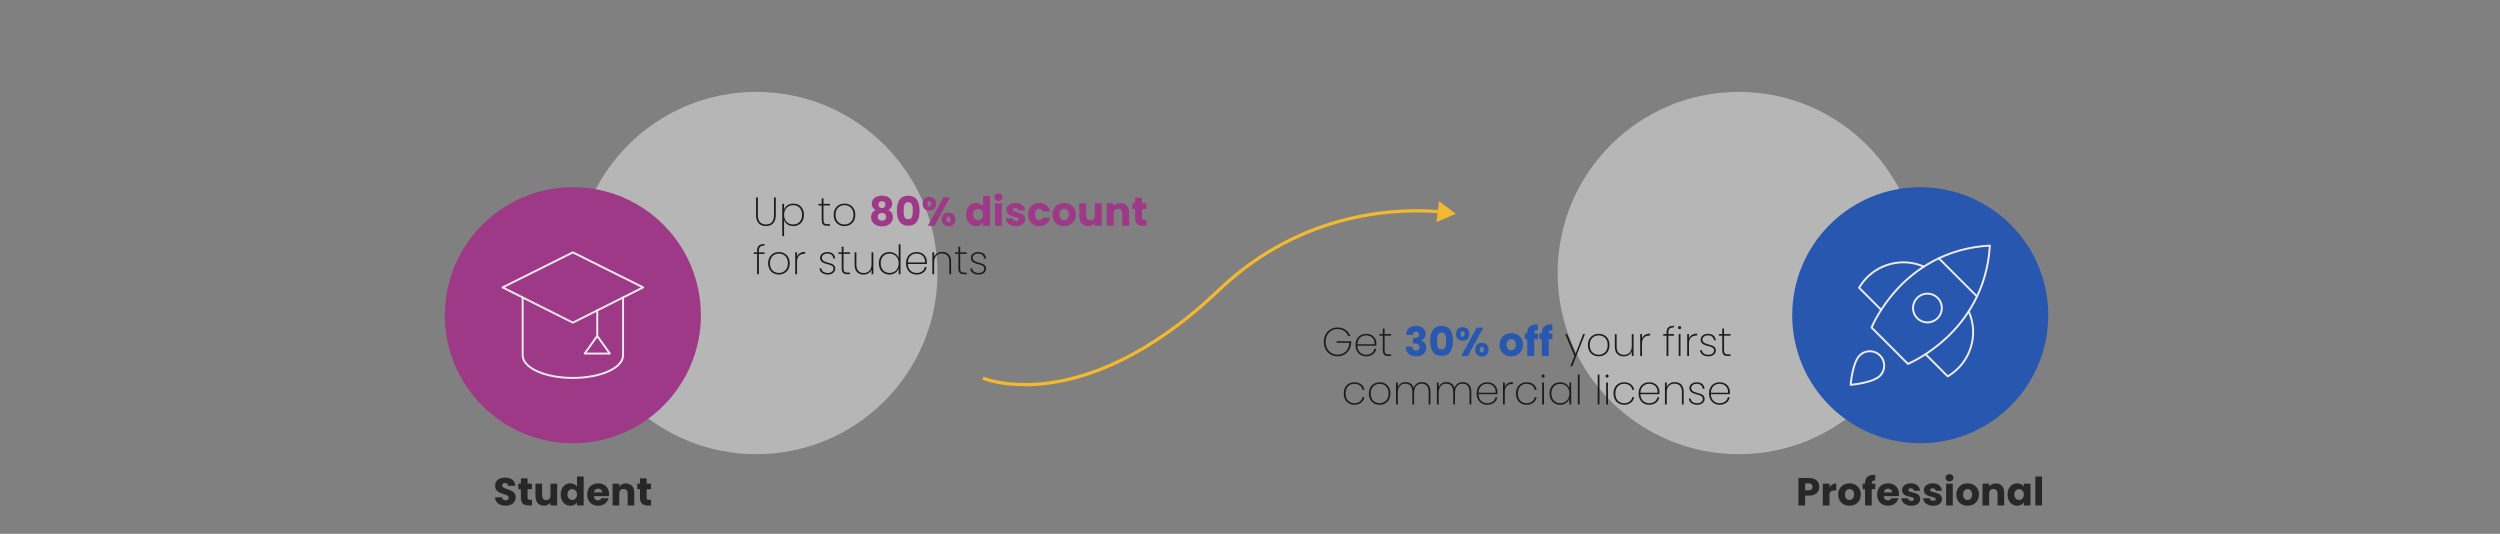 <?xml version="1.0" encoding="UTF-8"?>
<svg id="Layer_1" xmlns="http://www.w3.org/2000/svg" width="677.333mm" height="144.639mm" version="1.1" viewBox="0 0 1920 410">
  <rect x="0" y="0" width="1920" height="410" fill="#808080" stroke="none"/>
  <!-- Generator: Adobe Illustrator 29.7.1, SVG Export Plug-In . SVG Version: 2.1.1 Build 8)  -->
  <rect x="-1.021" y="-0" width="1920" height="410" style="fill: none;"/>
  <circle cx="580.853" cy="209.695" r="139.13" style="fill: #ededed; opacity: .5;"/>
  <circle cx="1335.392" cy="209.695" r="139.13" style="fill: #ededed; opacity: .5;"/>
  <path d="M1474.736,143.773h0c54.299,0,98.316,44.018,98.316,98.316h0c0,54.299-44.018,98.316-98.316,98.316h0c-54.299,0-98.316-44.018-98.316-98.316h0c0-54.299,44.018-98.316,98.316-98.316Z" style="fill: #2857af;"/>
  <g>
    <path d="M1518.37,228.468c-.192,0-.384-.073-.53-.22l-29.385-29.382c-.293-.293-.293-.768,0-1.061s.768-.293,1.061,0l29.385,29.382c.293.293.293.768,0,1.061-.146.146-.338.22-.53.22Z" style="fill: #ededed;"/>
    <path d="M1444.725,238.679c-.192,0-.384-.073-.53-.22l-16.938-16.937c-.241-.241-.289-.614-.117-.908,10.233-17.543,31.998-24.667,50.624-16.573.38.165.554.607.389.987-.164.382-.606.554-.986.389-17.754-7.715-38.467-1.069-48.437,15.457l16.525,16.525c.293.293.293.768,0,1.061-.146.146-.338.22-.53.22Z" style="fill: #ededed;"/>
    <path d="M1495.832,289.788c-.193,0-.386-.075-.53-.22l-17.007-17.007c-.293-.293-.293-.768,0-1.061s.768-.293,1.061,0l16.595,16.595c16.63-10.028,23.237-30.835,15.363-48.652-.168-.379.004-.822.383-.989.377-.166.822.003.988.383,8.262,18.693,1.179,40.553-16.475,50.849-.118.068-.248.102-.378.102Z" style="fill: #ededed;"/>
    <path d="M1465.305,280.221c-.195,0-.387-.076-.53-.22l-27.949-27.95c-.213-.212-.277-.531-.166-.81.06-.15,6.186-15.153,20.457-30.365,13.177-14.046,36.198-31.172,71.04-32.994.214-.006.421.069.57.22.15.151.23.359.218.572-1.969,34.688-19.086,57.717-33.099,70.926-15.176,14.306-30.108,20.505-30.257,20.566-.092.038-.188.056-.284.056ZM1438.243,251.348l27.231,27.232c2.597-1.148,15.885-7.374,29.384-20.112,13.684-12.912,30.373-35.337,32.537-69.042-33.849,2.023-56.267,18.72-69.146,32.434-12.713,13.537-18.876,26.891-20.007,29.488Z" style="fill: #ededed;"/>
    <path d="M1480.267,248.37c-6.513,0-11.81-5.298-11.81-11.811s5.298-11.811,11.81-11.811,11.811,5.298,11.811,11.811-5.298,11.811-11.811,11.811ZM1480.267,226.249c-5.685,0-10.31,4.625-10.31,10.311s4.625,10.311,10.31,10.311c5.686,0,10.311-4.625,10.311-10.311s-4.625-10.311-10.311-10.311Z" style="fill: #ededed;"/>
    <path d="M1421.276,296.299c-.198,0-.389-.079-.53-.22-.156-.156-.235-.372-.217-.591.058-.707,1.482-17.379,7.143-23.039h0c2.231-2.231,5.197-3.459,8.353-3.459s6.121,1.229,8.352,3.459c4.604,4.605,4.604,12.099,0,16.704-5.66,5.66-22.331,7.085-23.038,7.143-.021.001-.041.002-.062.002ZM1428.733,273.51c-4.562,4.562-6.242,17.652-6.62,21.204,3.551-.379,16.642-2.059,21.203-6.621,4.02-4.021,4.02-10.563,0-14.583-1.947-1.948-4.537-3.02-7.291-3.02s-5.344,1.073-7.292,3.02h0Z" style="fill: #ededed;"/>
  </g>
  <path d="M439.957,143.773h0c54.299,0,98.316,44.018,98.316,98.316h0c0,54.299-44.018,98.316-98.316,98.316h0c-54.299,0-98.316-44.018-98.316-98.316h0c0-54.299,44.018-98.316,98.316-98.316Z" style="fill: #9e3988;"/>
  <g>
    <path d="M439.958,290.999c-22.045,0-39.313-7.984-39.313-18.178v-44.311c0-.414.336-.75.75-.75s.75.336.75.75v44.311c0,9.196,16.963,16.678,37.813,16.678s37.813-7.481,37.813-16.678v-44.311c0-.414.336-.75.75-.75s.75.336.75.75v44.311c0,10.193-17.269,18.178-39.313,18.178Z" style="fill: #ededed;"/>
    <path d="M468.324,272.273h-19.282c-.281,0-.538-.157-.667-.406-.129-.25-.107-.55.056-.779l9.502-13.339v-19.413c0-.414.336-.75.75-.75.414,0,.75.336.75.75v19.413l9.501,13.339c.163.229.185.529.056.779-.128.249-.386.406-.667.406ZM450.497,270.773h16.372l-8.186-11.492-8.186,11.492Z" style="fill: #ededed;"/>
    <path d="M439.958,248.542c-.115,0-.23-.026-.336-.08l-53.952-27.068c-.254-.127-.414-.387-.414-.671s.161-.543.416-.67l53.952-26.883c.211-.104.458-.104.669,0l53.952,26.883c.254.127.415.386.416.67s-.16.544-.414.671l-53.952,27.068c-.106.053-.221.08-.336.08ZM387.683,220.727l52.274,26.227,52.274-26.227-52.274-26.048-52.274,26.048Z" style="fill: #ededed;"/>
  </g>
  <path d="M787.162,296.66c-20.482 0-32.219-4.861-32.838-5.125l.977-2.301c.189.08,19.282,7.951,50.853,3.581,29.182-4.039,75.296-19.655,129.268-71.117,65.539-62.491,141.573-62.956,171.218-60.25l-.227,2.489c-29.305-2.67-104.468-2.214-169.266,59.571-54.542,52.006-101.261,67.756-130.848,71.811-7.024.963-13.422,1.341-19.137,1.341Z" style="fill: #f3b830;"/>
  <polygon points="1105.147 154.459 1118.084 164.214 1103.168 170.543 1105.147 154.459" style="fill: #f3b830;"/>
  <g style="isolation: isolate;">
    <path d="M388.388,388.385c-4.53,0-8.069-2.25-8.22-6.51h5.46c.15,1.62,1.17,2.4,2.61,2.4,1.5,0,2.46-.75,2.46-1.98,0-3.899-10.53-1.8-10.47-9.27,0-3.99,3.27-6.21,7.68-6.21,4.59,0,7.68,2.28,7.89,6.3h-5.55c-.09-1.35-1.05-2.16-2.43-2.189-1.23-.03-2.16.6-2.16,1.92,0,3.659,10.41,2.01,10.41,9.06,0,3.54-2.76,6.479-7.68,6.479Z" style="fill: #272727;"/>
    <path d="M400.028,375.696h-2.04v-4.26h2.04v-4.08h5.13v4.08h3.36v4.26h-3.36v6.72c0,.99.42,1.41,1.56,1.41h1.83v4.35h-2.61c-3.48,0-5.91-1.47-5.91-5.819v-6.66Z" style="fill: #272727;"/>
    <path d="M427.927,388.175h-5.13v-2.28c-1.02,1.44-2.82,2.46-5.07,2.46-3.87,0-6.479-2.67-6.479-7.14v-9.779h5.1v9.09c0,2.279,1.29,3.54,3.21,3.54,1.98,0,3.24-1.261,3.24-3.54v-9.09h5.13v16.739Z" style="fill: #272727;"/>
    <path d="M437.977,371.196c2.22,0,4.14,1.021,5.16,2.55v-7.77h5.13v22.199h-5.13v-2.4c-.93,1.53-2.7,2.641-5.16,2.641-4.11,0-7.38-3.36-7.38-8.64,0-5.28,3.27-8.58,7.38-8.58ZM439.477,375.665c-1.92,0-3.66,1.44-3.66,4.11s1.74,4.17,3.66,4.17c1.95,0,3.66-1.471,3.66-4.141,0-2.669-1.71-4.14-3.66-4.14Z" style="fill: #272727;"/>
    <path d="M459.427,388.415c-4.92,0-8.46-3.3-8.46-8.61,0-5.31,3.48-8.609,8.46-8.609,4.89,0,8.339,3.24,8.339,8.34,0,.479-.03.99-.09,1.5h-11.609c.18,2.189,1.53,3.21,3.18,3.21,1.44,0,2.25-.72,2.67-1.62h5.46c-.81,3.27-3.78,5.79-7.95,5.79ZM456.097,378.186h6.42c0-1.83-1.44-2.88-3.15-2.88-1.68,0-2.97,1.02-3.27,2.88Z" style="fill: #272727;"/>
    <path d="M482.017,379.085c0-2.279-1.26-3.54-3.21-3.54-1.95,0-3.21,1.261-3.21,3.54v9.09h-5.13v-16.739h5.13v2.22c1.02-1.41,2.82-2.399,5.07-2.399,3.87,0,6.45,2.64,6.45,7.14v9.779h-5.1v-9.09Z" style="fill: #272727;"/>
    <path d="M491.497,375.696h-2.04v-4.26h2.04v-4.08h5.13v4.08h3.36v4.26h-3.36v6.72c0,.99.42,1.41,1.56,1.41h1.83v4.35h-2.61c-3.48,0-5.91-1.47-5.91-5.819v-6.66Z" style="fill: #272727;"/>
  </g>
  <g style="isolation: isolate;">
    <path d="M1389.492,380.616h-3.18v7.56h-5.131v-21.06h8.311c5.16,0,7.739,2.91,7.739,6.78,0,3.479-2.37,6.72-7.739,6.72ZM1389.102,376.536c2.04,0,2.91-1.02,2.91-2.64s-.87-2.64-2.91-2.64h-2.789v5.279h2.789Z" style="fill: #272727;"/>
    <path d="M1405.031,388.175h-5.129v-16.739h5.129v2.79c1.17-1.771,3-2.97,5.25-2.97v5.43h-1.41c-2.43,0-3.84.84-3.84,3.72v7.77Z" style="fill: #272727;"/>
    <path d="M1420.361,388.415c-4.92,0-8.64-3.3-8.64-8.61,0-5.31,3.81-8.609,8.7-8.609,4.92,0,8.699,3.3,8.699,8.609,0,5.311-3.84,8.61-8.76,8.61ZM1420.361,383.975c1.83,0,3.54-1.35,3.54-4.17,0-2.85-1.681-4.169-3.479-4.169-1.86,0-3.48,1.319-3.48,4.169,0,2.82,1.561,4.17,3.42,4.17Z" style="fill: #272727;"/>
    <path d="M1432.361,375.696h-1.859v-4.26h1.859v-.48c0-4.38,2.7-6.539,7.8-6.27v4.35c-1.979-.119-2.67.48-2.67,2.25v.15h2.761v4.26h-2.761v12.479h-5.13v-12.479Z" style="fill: #272727;"/>
    <path d="M1450.091,388.415c-4.92,0-8.46-3.3-8.46-8.61,0-5.31,3.48-8.609,8.46-8.609,4.89,0,8.339,3.24,8.339,8.34,0,.479-.029.99-.09,1.5h-11.609c.18,2.189,1.53,3.21,3.18,3.21,1.44,0,2.25-.72,2.67-1.62h5.461c-.811,3.27-3.781,5.79-7.95,5.79ZM1446.761,378.186h6.42c0-1.83-1.44-2.88-3.149-2.88-1.681,0-2.971,1.02-3.271,2.88Z" style="fill: #272727;"/>
    <path d="M1467.94,388.415c-4.47,0-7.47-2.49-7.71-5.73h5.07c.12,1.17,1.17,1.95,2.58,1.95,1.32,0,2.01-.6,2.01-1.35,0-2.7-9.119-.75-9.119-6.899,0-2.851,2.43-5.19,6.809-5.19,4.32,0,6.721,2.4,7.051,5.7h-4.74c-.15-1.141-1.02-1.891-2.46-1.891-1.2,0-1.86.48-1.86,1.29,0,2.67,9.061.78,9.15,7.021,0,2.909-2.58,5.1-6.78,5.1Z" style="fill: #272727;"/>
    <path d="M1484.681,388.415c-4.47,0-7.47-2.49-7.71-5.73h5.07c.12,1.17,1.17,1.95,2.58,1.95,1.32,0,2.01-.6,2.01-1.35,0-2.7-9.119-.75-9.119-6.899,0-2.851,2.43-5.19,6.809-5.19,4.32,0,6.721,2.4,7.051,5.7h-4.74c-.15-1.141-1.02-1.891-2.46-1.891-1.2,0-1.86.48-1.86,1.29,0,2.67,9.061.78,9.15,7.021,0,2.909-2.58,5.1-6.78,5.1Z" style="fill: #272727;"/>
    <path d="M1494.131,366.936c0-1.56,1.23-2.79,3.061-2.79,1.799,0,3.029,1.23,3.029,2.79,0,1.53-1.23,2.76-3.029,2.76-1.83,0-3.061-1.229-3.061-2.76ZM1494.611,371.436h5.129v16.739h-5.129v-16.739Z" style="fill: #272727;"/>
    <path d="M1511.08,388.415c-4.919,0-8.639-3.3-8.639-8.61,0-5.31,3.81-8.609,8.699-8.609,4.92,0,8.699,3.3,8.699,8.609,0,5.311-3.84,8.61-8.76,8.61ZM1511.08,383.975c1.83,0,3.541-1.35,3.541-4.17,0-2.85-1.681-4.169-3.48-4.169-1.859,0-3.48,1.319-3.48,4.169,0,2.82,1.561,4.17,3.42,4.17Z" style="fill: #272727;"/>
    <path d="M1534.121,379.085c0-2.279-1.261-3.54-3.211-3.54-1.949,0-3.209,1.261-3.209,3.54v9.09h-5.131v-16.739h5.131v2.22c1.02-1.41,2.819-2.399,5.069-2.399,3.87,0,6.45,2.64,6.45,7.14v9.779h-5.1v-9.09Z" style="fill: #272727;"/>
    <path d="M1549.15,371.196c2.49,0,4.26,1.14,5.16,2.61v-2.37h5.129v16.739h-5.129v-2.37c-.93,1.47-2.7,2.61-5.19,2.61-4.079,0-7.35-3.36-7.35-8.64,0-5.28,3.271-8.58,7.38-8.58ZM1550.65,375.665c-1.92,0-3.66,1.44-3.66,4.11s1.74,4.17,3.66,4.17c1.949,0,3.66-1.471,3.66-4.141,0-2.669-1.711-4.14-3.66-4.14Z" style="fill: #272727;"/>
    <path d="M1563.16,365.976h5.13v22.199h-5.13v-22.199Z" style="fill: #272727;"/>
  </g>
  <g style="isolation: isolate;">
    <path d="M580.648,151.642h1.395v13.611c0,5.178,2.636,7.131,6.232,7.131s6.139-1.953,6.139-7.131v-13.611h1.395v13.58c0,5.891-3.193,8.402-7.534,8.402s-7.627-2.512-7.627-8.402v-13.58Z" style="fill: #1c1c1c;"/>
    <path d="M609.293,156.355c4.713,0,8.124,3.286,8.124,8.619,0,5.302-3.411,8.682-8.124,8.682-3.689,0-6.201-2.108-7.131-4.65v12.34h-1.396v-24.773h1.396v4.434c.899-2.573,3.441-4.65,7.131-4.65ZM609.076,157.564c-3.907,0-6.914,2.914-6.914,7.41,0,4.558,3.007,7.441,6.914,7.441,4.093,0,6.914-2.791,6.914-7.441s-2.821-7.41-6.914-7.41Z" style="fill: #1c1c1c;"/>
    <path d="M631.053,157.781h-2.542v-1.209h2.542v-4.279h1.395v4.279h4.992v1.209h-4.992v11.131c0,2.543.837,3.256,3.101,3.256h1.892v1.24h-2.108c-2.884,0-4.279-1.178-4.279-4.496v-11.131Z" style="fill: #1c1c1c;"/>
    <path d="M648.538,173.656c-4.713,0-8.278-3.287-8.278-8.682,0-5.364,3.628-8.619,8.341-8.619s8.278,3.255,8.278,8.619c0,5.395-3.628,8.682-8.341,8.682ZM648.538,172.416c3.535,0,6.945-2.325,6.945-7.441,0-5.085-3.379-7.41-6.914-7.41s-6.883,2.325-6.883,7.41c0,5.116,3.318,7.441,6.852,7.441Z" style="fill: #1c1c1c;"/>
    <path d="M669.523,156.386c0-3.225,2.511-6.077,7.844-6.077s7.813,2.853,7.813,6.077c0,2.325-1.209,3.969-2.915,4.868,2.201,1.055,3.473,2.945,3.473,5.52,0,4.526-3.752,7.068-8.372,7.068s-8.372-2.542-8.372-7.068c0-2.574,1.271-4.496,3.441-5.52-1.736-.93-2.914-2.48-2.914-4.868ZM674.112,166.525c0,1.705,1.209,2.977,3.255,2.977,2.015,0,3.194-1.303,3.194-2.977,0-1.861-1.303-2.977-3.194-2.977s-3.255,1.054-3.255,2.977ZM680.034,157.192c0-1.706-1.085-2.667-2.667-2.667s-2.667.961-2.667,2.697c0,1.644,1.147,2.605,2.667,2.605s2.667-.992,2.667-2.636Z" style="fill: #9e3988;"/>
    <path d="M697.518,150.309c6.449,0,8.713,4.837,8.713,11.473,0,6.697-2.264,11.534-8.713,11.534s-8.713-4.837-8.713-11.534c0-6.636,2.264-11.473,8.713-11.473ZM697.518,155.269c-3.132,0-3.504,3.039-3.504,6.512,0,3.597.372,6.573,3.504,6.573s3.504-2.977,3.504-6.573c0-3.473-.372-6.512-3.504-6.512Z" style="fill: #9e3988;"/>
    <path d="M713.761,151.239c2.945,0,5.147,1.798,5.147,5.239,0,3.442-2.202,5.24-5.147,5.24s-5.178-1.798-5.178-5.24c0-3.441,2.232-5.239,5.178-5.239ZM712.241,156.478c0,1.458.559,2.109,1.488,2.109.931,0,1.52-.651,1.52-2.109,0-1.488-.589-2.139-1.52-2.139-.93,0-1.488.65-1.488,2.139ZM724.52,151.58h5.116l-11.938,21.828h-5.116l11.937-21.828ZM728.488,163.269c2.946,0,5.147,1.768,5.147,5.24,0,3.441-2.202,5.239-5.147,5.239-2.945,0-5.146-1.798-5.146-5.239,0-3.473,2.201-5.24,5.146-5.24ZM726.969,168.51c0,1.457.558,2.107,1.488,2.107s1.519-.65,1.519-2.107c0-1.458-.589-2.14-1.519-2.14s-1.488.682-1.488,2.14Z" style="fill: #9e3988;"/>
    <path d="M749.659,155.859c2.294,0,4.279,1.054,5.333,2.635v-8.03h5.302v22.944h-5.302v-2.48c-.961,1.581-2.791,2.729-5.333,2.729-4.248,0-7.627-3.473-7.627-8.93s3.38-8.867,7.627-8.867ZM751.209,160.478c-1.984,0-3.783,1.488-3.783,4.248s1.798,4.31,3.783,4.31c2.016,0,3.783-1.519,3.783-4.278s-1.767-4.279-3.783-4.279Z" style="fill: #9e3988;"/>
    <path d="M763.638,151.456c0-1.612,1.271-2.884,3.163-2.884,1.86,0,3.131,1.271,3.131,2.884,0,1.581-1.271,2.853-3.131,2.853-1.891,0-3.163-1.271-3.163-2.853ZM764.134,156.107h5.302v17.301h-5.302v-17.301Z" style="fill: #9e3988;"/>
    <path d="M780.317,173.656c-4.62,0-7.721-2.573-7.969-5.922h5.24c.124,1.209,1.209,2.016,2.666,2.016,1.364,0,2.078-.621,2.078-1.396,0-2.791-9.426-.775-9.426-7.132,0-2.945,2.511-5.363,7.039-5.363,4.465,0,6.945,2.48,7.286,5.891h-4.899c-.155-1.178-1.054-1.953-2.542-1.953-1.24,0-1.922.496-1.922,1.333,0,2.76,9.364.806,9.457,7.255,0,3.008-2.666,5.271-7.007,5.271Z" style="fill: #9e3988;"/>
    <path d="M798.204,155.859c4.341,0,7.41,2.387,8.31,6.511h-5.643c-.434-1.209-1.302-1.984-2.759-1.984-1.892,0-3.194,1.488-3.194,4.372,0,2.883,1.302,4.371,3.194,4.371,1.457,0,2.294-.713,2.759-1.984h5.643c-.899,4-3.969,6.512-8.31,6.512-5.085,0-8.682-3.41-8.682-8.898,0-5.457,3.597-8.898,8.682-8.898Z" style="fill: #9e3988;"/>
    <path d="M817.207,173.656c-5.085,0-8.93-3.41-8.93-8.898s3.938-8.898,8.992-8.898c5.085,0,8.992,3.41,8.992,8.898s-3.969,8.898-9.054,8.898ZM817.207,169.067c1.892,0,3.659-1.396,3.659-4.31,0-2.945-1.736-4.311-3.597-4.311-1.922,0-3.597,1.365-3.597,4.311,0,2.914,1.612,4.31,3.535,4.31Z" style="fill: #9e3988;"/>
    <path d="M846.163,173.408h-5.302v-2.356c-1.054,1.488-2.915,2.542-5.24,2.542-4,0-6.697-2.759-6.697-7.379v-10.107h5.271v9.395c0,2.356,1.333,3.658,3.318,3.658,2.046,0,3.349-1.302,3.349-3.658v-9.395h5.302v17.301Z" style="fill: #9e3988;"/>
    <path d="M861.909,164.014c0-2.356-1.302-3.659-3.317-3.659s-3.317,1.303-3.317,3.659v9.395h-5.302v-17.301h5.302v2.294c1.054-1.457,2.914-2.48,5.24-2.48,4,0,6.667,2.729,6.667,7.38v10.107h-5.271v-9.395Z" style="fill: #9e3988;"/>
    <path d="M871.703,160.51h-2.108v-4.402h2.108v-4.217h5.302v4.217h3.473v4.402h-3.473v6.945c0,1.023.434,1.457,1.612,1.457h1.891v4.496h-2.697c-3.597,0-6.108-1.52-6.108-6.016v-6.883Z" style="fill: #9e3988;"/>
    <path d="M581.423,195.013h-2.542v-1.24h2.542v-1.179c0-3.441,1.551-5.209,5.705-5.209v1.24c-3.286,0-4.31,1.24-4.31,3.969v1.179h4.372v1.24h-4.372v15.596h-1.396v-15.596Z" style="fill: #1c1c1c;"/>
    <path d="M598.164,210.856c-4.713,0-8.278-3.286-8.278-8.682,0-5.364,3.628-8.62,8.341-8.62s8.278,3.256,8.278,8.62c0,5.396-3.628,8.682-8.341,8.682ZM598.164,209.616c3.535,0,6.945-2.325,6.945-7.441,0-5.085-3.379-7.41-6.914-7.41s-6.883,2.325-6.883,7.41c0,5.116,3.318,7.441,6.852,7.441Z" style="fill: #1c1c1c;"/>
    <path d="M612.144,210.608h-1.395v-16.836h1.395v3.473c.837-2.45,2.915-3.813,6.232-3.813v1.457h-.465c-2.884,0-5.768,1.426-5.768,6.015v9.705Z" style="fill: #1c1c1c;"/>
    <path d="M635.952,210.856c-3.69,0-6.294-1.675-6.604-4.774h1.426c.217,2.139,1.984,3.565,5.178,3.565,2.635,0,4.186-1.551,4.186-3.38,0-4.65-10.325-1.953-10.325-8.341,0-2.356,2.295-4.372,5.581-4.372,3.504,0,5.829,1.83,6.016,4.961h-1.396c-.124-2.107-1.674-3.782-4.651-3.782-2.45,0-4.155,1.457-4.155,3.193,0,5.209,10.232,2.45,10.294,8.341,0,2.636-2.325,4.589-5.55,4.589Z" style="fill: #1c1c1c;"/>
    <path d="M646.429,194.981h-2.542v-1.209h2.542v-4.279h1.396v4.279h4.992v1.209h-4.992v11.131c0,2.543.837,3.256,3.101,3.256h1.891v1.24h-2.108c-2.883,0-4.279-1.179-4.279-4.496v-11.131Z" style="fill: #1c1c1c;"/>
    <path d="M670.735,210.608h-1.396v-3.659c-.961,2.636-3.411,3.938-6.17,3.938-3.752,0-6.821-2.232-6.821-7.317v-9.798h1.364v9.704c0,4.124,2.263,6.201,5.643,6.201,3.504,0,5.984-2.201,5.984-6.883v-9.022h1.396v16.836Z" style="fill: #1c1c1c;"/>
    <path d="M683.071,193.555c3.535,0,6.139,1.984,7.131,4.62v-10.511h1.395v22.944h-1.395v-4.465c-.93,2.636-3.442,4.713-7.131,4.713-4.713,0-8.124-3.38-8.124-8.682,0-5.333,3.411-8.62,8.124-8.62ZM683.257,194.765c-4.062,0-6.883,2.759-6.883,7.41s2.821,7.441,6.883,7.441c3.938,0,6.945-2.884,6.945-7.441,0-4.496-3.007-7.41-6.945-7.41Z" style="fill: #1c1c1c;"/>
    <path d="M703.996,210.856c-4.713,0-8.186-3.286-8.186-8.682,0-5.364,3.411-8.62,8.186-8.62,5.054,0,7.845,3.598,7.845,7.504,0,.744,0,1.116-.062,1.674h-14.542c.124,4.683,3.287,6.915,6.759,6.915,3.317,0,5.705-1.768,6.263-4.558h1.458c-.651,3.317-3.411,5.767-7.721,5.767ZM697.237,201.586h13.208c.217-4.682-3.069-6.853-6.48-6.853-3.441,0-6.573,2.201-6.728,6.853Z" style="fill: #1c1c1c;"/>
    <path d="M729.076,200.842c0-4.093-2.264-6.201-5.643-6.201-3.503,0-5.984,2.201-5.984,6.883v9.085h-1.396v-16.836h1.396v3.565c.992-2.604,3.41-3.906,6.201-3.906,3.751,0,6.79,2.263,6.79,7.316v9.86h-1.364v-9.767Z" style="fill: #1c1c1c;"/>
    <path d="M736.048,194.981h-2.542v-1.209h2.542v-4.279h1.395v4.279h4.992v1.209h-4.992v11.131c0,2.543.837,3.256,3.101,3.256h1.892v1.24h-2.108c-2.884,0-4.279-1.179-4.279-4.496v-11.131Z" style="fill: #1c1c1c;"/>
    <path d="M751.734,210.856c-3.689,0-6.294-1.675-6.604-4.774h1.426c.217,2.139,1.984,3.565,5.178,3.565,2.636,0,4.186-1.551,4.186-3.38,0-4.65-10.325-1.953-10.325-8.341,0-2.356,2.294-4.372,5.581-4.372,3.503,0,5.829,1.83,6.015,4.961h-1.395c-.124-2.107-1.674-3.782-4.651-3.782-2.449,0-4.155,1.457-4.155,3.193,0,5.209,10.232,2.45,10.294,8.341,0,2.636-2.326,4.589-5.55,4.589Z" style="fill: #1c1c1c;"/>
  </g>
  <g style="isolation: isolate;">
    <path d="M1037.031,258.075h-1.611c-1.21-3.163-4.187-5.364-8.186-5.364-5.117,0-9.147,3.752-9.147,9.86,0,6.076,4.03,9.828,9.147,9.828,4.961,0,8.773-3.473,9.053-9.115h-9.705v-1.179h11.131v.931c-.186,6.107-4.465,10.604-10.479,10.604-6.078,0-10.574-4.558-10.574-11.068,0-6.543,4.496-11.101,10.574-11.101,4.713,0,8.246,2.542,9.797,6.604Z" style="fill: #1c1c1c;"/>
    <path d="M1049.242,273.671c-4.713,0-8.186-3.287-8.186-8.682,0-5.364,3.411-8.619,8.186-8.619,5.055,0,7.846,3.596,7.846,7.503,0,.744,0,1.116-.062,1.675h-14.542c.124,4.682,3.286,6.914,6.759,6.914,3.318,0,5.705-1.768,6.264-4.559h1.457c-.65,3.318-3.41,5.768-7.721,5.768ZM1042.483,264.4h13.208c.217-4.683-3.068-6.853-6.48-6.853-3.441,0-6.572,2.201-6.728,6.853Z" style="fill: #1c1c1c;"/>
    <path d="M1061.982,257.796h-2.543v-1.209h2.543v-4.279h1.395v4.279h4.992v1.209h-4.992v11.131c0,2.543.838,3.256,3.102,3.256h1.891v1.24h-2.107c-2.885,0-4.279-1.178-4.279-4.496v-11.131Z" style="fill: #1c1c1c;"/>
    <path d="M1087.559,250.262c4.774,0,7.348,2.729,7.348,6.139,0,2.977-1.859,4.558-3.41,5.085v.124c2.264.744,3.813,2.48,3.813,5.457,0,3.813-2.729,6.542-7.472,6.542-4.713,0-8.125-2.232-8.279-7.348h5.146c.031,1.768.992,2.945,2.945,2.945,1.645,0,2.543-1.055,2.543-2.543,0-2.015-1.209-2.821-3.969-2.821h-.992v-4.31h.992c1.799,0,3.535-.434,3.535-2.48,0-1.52-.899-2.356-2.326-2.356-1.705,0-2.324,1.24-2.418,2.48h-5.178c.186-4.465,3.1-6.914,7.721-6.914Z" style="fill: #2857af;"/>
    <path d="M1107.119,250.323c6.449,0,8.713,4.837,8.713,11.473,0,6.697-2.264,11.534-8.713,11.534s-8.713-4.837-8.713-11.534c0-6.636,2.264-11.473,8.713-11.473ZM1107.119,255.284c-3.131,0-3.504,3.039-3.504,6.512,0,3.597.373,6.573,3.504,6.573s3.504-2.977,3.504-6.573c0-3.473-.373-6.512-3.504-6.512Z" style="fill: #2857af;"/>
    <path d="M1123.362,251.254c2.946,0,5.147,1.798,5.147,5.239,0,3.442-2.201,5.24-5.147,5.24s-5.179-1.798-5.179-5.24c0-3.441,2.232-5.239,5.179-5.239ZM1121.844,256.493c0,1.458.557,2.109,1.488,2.109.93,0,1.519-.651,1.519-2.109,0-1.488-.589-2.139-1.519-2.139-.932,0-1.488.65-1.488,2.139ZM1134.121,251.595h5.116l-11.937,21.828h-5.117l11.938-21.828ZM1138.09,263.284c2.945,0,5.146,1.768,5.146,5.24,0,3.441-2.201,5.239-5.146,5.239s-5.146-1.798-5.146-5.239c0-3.473,2.201-5.24,5.146-5.24ZM1136.57,268.524c0,1.457.559,2.107,1.488,2.107.931,0,1.52-.65,1.52-2.107,0-1.458-.589-2.14-1.52-2.14-.93,0-1.488.682-1.488,2.14Z" style="fill: #2857af;"/>
    <path d="M1160.562,273.671c-5.085,0-8.93-3.41-8.93-8.898s3.938-8.898,8.992-8.898c5.084,0,8.991,3.41,8.991,8.898s-3.969,8.898-9.054,8.898ZM1160.562,269.082c1.891,0,3.658-1.396,3.658-4.31,0-2.945-1.736-4.311-3.596-4.311-1.923,0-3.598,1.365-3.598,4.311,0,2.914,1.613,4.31,3.535,4.31Z" style="fill: #2857af;"/>
    <path d="M1172.961,260.524h-1.922v-4.402h1.922v-.496c0-4.527,2.791-6.76,8.061-6.48v4.496c-2.045-.125-2.759.496-2.759,2.325v.155h2.853v4.402h-2.853v12.898h-5.302v-12.898Z" style="fill: #2857af;"/>
    <path d="M1184.121,260.524h-1.924v-4.402h1.924v-.496c0-4.527,2.789-6.76,8.061-6.48v4.496c-2.047-.125-2.76.496-2.76,2.325v.155h2.854v4.402h-2.854v12.898h-5.301v-12.898Z" style="fill: #2857af;"/>
    <path d="M1215.835,256.587h1.427l-9.799,24.742h-1.426l3.131-7.906-7.068-16.836h1.52l6.324,15.285,5.892-15.285Z" style="fill: #1c1c1c;"/>
    <path d="M1227.77,273.671c-4.713,0-8.279-3.287-8.279-8.682,0-5.364,3.627-8.619,8.34-8.619s8.279,3.255,8.279,8.619c0,5.395-3.627,8.682-8.34,8.682ZM1227.77,272.431c3.533,0,6.945-2.325,6.945-7.441,0-5.085-3.381-7.41-6.915-7.41s-6.884,2.325-6.884,7.41c0,5.116,3.318,7.441,6.854,7.441Z" style="fill: #1c1c1c;"/>
    <path d="M1254.584,273.423h-1.395v-3.658c-.961,2.635-3.41,3.938-6.17,3.938-3.752,0-6.822-2.232-6.822-7.317v-9.798h1.365v9.705c0,4.123,2.264,6.201,5.643,6.201,3.504,0,5.984-2.202,5.984-6.884v-9.022h1.395v16.836Z" style="fill: #1c1c1c;"/>
    <path d="M1261.061,273.423h-1.395v-16.836h1.395v3.473c.838-2.449,2.914-3.814,6.232-3.814v1.458h-.465c-2.884,0-5.768,1.426-5.768,6.015v9.705Z" style="fill: #1c1c1c;"/>
    <path d="M1279.908,257.827h-2.543v-1.24h2.543v-1.179c0-3.441,1.551-5.209,5.705-5.209v1.24c-3.287,0-4.31,1.24-4.31,3.969v1.179h4.372v1.24h-4.372v15.596h-1.396v-15.596Z" style="fill: #1c1c1c;"/>
    <path d="M1288.773,251.626c0-.713.527-1.209,1.18-1.209.65,0,1.178.496,1.178,1.209,0,.744-.527,1.209-1.178,1.209-.652,0-1.18-.465-1.18-1.209ZM1289.239,256.587h1.396v16.836h-1.396v-16.836Z" style="fill: #1c1c1c;"/>
    <path d="M1297.145,273.423h-1.396v-16.836h1.396v3.473c.837-2.449,2.914-3.814,6.232-3.814v1.458h-.465c-2.885,0-5.768,1.426-5.768,6.015v9.705Z" style="fill: #1c1c1c;"/>
    <path d="M1312.211,273.671c-3.689,0-6.295-1.674-6.604-4.775h1.427c.217,2.14,1.984,3.566,5.178,3.566,2.635,0,4.186-1.551,4.186-3.38,0-4.651-10.324-1.953-10.324-8.341,0-2.356,2.293-4.371,5.58-4.371,3.504,0,5.83,1.829,6.016,4.961h-1.396c-.124-2.109-1.675-3.783-4.651-3.783-2.449,0-4.154,1.457-4.154,3.193,0,5.209,10.232,2.449,10.294,8.341,0,2.636-2.325,4.589-5.55,4.589Z" style="fill: #1c1c1c;"/>
    <path d="M1322.688,257.796h-2.543v-1.209h2.543v-4.279h1.395v4.279h4.992v1.209h-4.992v11.131c0,2.543.838,3.256,3.102,3.256h1.891v1.24h-2.107c-2.885,0-4.279-1.178-4.279-4.496v-11.131Z" style="fill: #1c1c1c;"/>
    <path d="M1040.158,293.569c4.279,0,7.07,2.326,7.721,5.83h-1.457c-.559-2.884-2.977-4.651-6.264-4.651-3.596,0-6.728,2.388-6.728,7.441,0,5.085,3.132,7.473,6.728,7.473,3.287,0,5.705-1.736,6.264-4.651h1.457c-.65,3.441-3.441,5.86-7.721,5.86-4.743,0-8.154-3.286-8.154-8.682,0-5.364,3.411-8.62,8.154-8.62Z" style="fill: #1c1c1c;"/>
    <path d="M1059.533,310.871c-4.713,0-8.278-3.286-8.278-8.682,0-5.364,3.628-8.62,8.341-8.62s8.278,3.256,8.278,8.62c0,5.396-3.628,8.682-8.341,8.682ZM1059.533,309.631c3.535,0,6.945-2.325,6.945-7.441,0-5.085-3.379-7.41-6.914-7.41s-6.883,2.325-6.883,7.41c0,5.116,3.316,7.441,6.852,7.441Z" style="fill: #1c1c1c;"/>
    <path d="M1097.201,300.856c0-4.093-2.139-6.201-5.395-6.201-3.318,0-5.768,2.294-5.768,7.007v8.961h-1.363v-9.767c0-4.093-2.141-6.201-5.396-6.201-3.348,0-5.766,2.294-5.766,7.007v8.961h-1.396v-16.836h1.396v3.658c.992-2.729,3.316-3.999,5.983-3.999,2.915,0,5.396,1.488,6.231,4.713.838-3.225,3.381-4.713,6.295-4.713,3.597,0,6.543,2.263,6.543,7.316v9.86h-1.365v-9.767Z" style="fill: #1c1c1c;"/>
    <path d="M1128.604,300.856c0-4.093-2.139-6.201-5.395-6.201-3.317,0-5.768,2.294-5.768,7.007v8.961h-1.363v-9.767c0-4.093-2.14-6.201-5.395-6.201-3.35,0-5.768,2.294-5.768,7.007v8.961h-1.396v-16.836h1.396v3.658c.992-2.729,3.317-3.999,5.984-3.999,2.914,0,5.395,1.488,6.232,4.713.836-3.225,3.379-4.713,6.293-4.713,3.598,0,6.543,2.263,6.543,7.316v9.86h-1.365v-9.767Z" style="fill: #1c1c1c;"/>
    <path d="M1142.24,310.871c-4.713,0-8.186-3.286-8.186-8.682,0-5.364,3.41-8.62,8.186-8.62,5.055,0,7.844,3.598,7.844,7.504,0,.744,0,1.116-.061,1.674h-14.543c.125,4.683,3.287,6.915,6.76,6.915,3.318,0,5.705-1.768,6.264-4.558h1.457c-.651,3.317-3.41,5.767-7.721,5.767ZM1135.48,301.601h13.209c.217-4.682-3.07-6.853-6.48-6.853-3.441,0-6.572,2.201-6.729,6.853Z" style="fill: #1c1c1c;"/>
    <path d="M1155.693,310.623h-1.396v-16.836h1.396v3.473c.837-2.45,2.914-3.813,6.232-3.813v1.457h-.465c-2.885,0-5.768,1.426-5.768,6.015v9.705Z" style="fill: #1c1c1c;"/>
    <path d="M1172.434,293.569c4.279,0,7.07,2.326,7.721,5.83h-1.457c-.559-2.884-2.977-4.651-6.264-4.651-3.596,0-6.729,2.388-6.729,7.441,0,5.085,3.133,7.473,6.729,7.473,3.287,0,5.705-1.736,6.264-4.651h1.457c-.65,3.441-3.441,5.86-7.721,5.86-4.744,0-8.154-3.286-8.154-8.682,0-5.364,3.41-8.62,8.154-8.62Z" style="fill: #1c1c1c;"/>
    <path d="M1183.934,288.826c0-.714.527-1.21,1.178-1.21.651,0,1.178.496,1.178,1.21,0,.744-.526,1.209-1.178,1.209-.65,0-1.178-.465-1.178-1.209ZM1184.398,293.787h1.395v16.836h-1.395v-16.836Z" style="fill: #1c1c1c;"/>
    <path d="M1198.163,293.569c3.721,0,6.201,2.078,7.132,4.62v-4.402h1.395v16.836h-1.395v-4.434c-.931,2.573-3.441,4.682-7.132,4.682-4.713,0-8.124-3.38-8.124-8.682,0-5.333,3.411-8.62,8.124-8.62ZM1198.35,294.779c-4.062,0-6.884,2.759-6.884,7.41s2.821,7.441,6.884,7.441c3.938,0,6.945-2.884,6.945-7.441,0-4.496-3.008-7.41-6.945-7.41Z" style="fill: #1c1c1c;"/>
    <path d="M1211.771,287.679h1.396v22.944h-1.396v-22.944Z" style="fill: #1c1c1c;"/>
    <path d="M1227.022,287.679h1.396v22.944h-1.396v-22.944Z" style="fill: #1c1c1c;"/>
    <path d="M1233.066,288.826c0-.714.527-1.21,1.18-1.21.65,0,1.178.496,1.178,1.21,0,.744-.527,1.209-1.178,1.209-.652,0-1.18-.465-1.18-1.209ZM1233.532,293.787h1.396v16.836h-1.396v-16.836Z" style="fill: #1c1c1c;"/>
    <path d="M1247.328,293.569c4.279,0,7.068,2.326,7.721,5.83h-1.457c-.559-2.884-2.977-4.651-6.264-4.651-3.598,0-6.729,2.388-6.729,7.441,0,5.085,3.131,7.473,6.729,7.473,3.287,0,5.705-1.736,6.264-4.651h1.457c-.652,3.441-3.441,5.86-7.721,5.86-4.744,0-8.154-3.286-8.154-8.682,0-5.364,3.41-8.62,8.154-8.62Z" style="fill: #1c1c1c;"/>
    <path d="M1266.609,310.871c-4.713,0-8.186-3.286-8.186-8.682,0-5.364,3.411-8.62,8.186-8.62,5.055,0,7.846,3.598,7.846,7.504,0,.744,0,1.116-.062,1.674h-14.542c.124,4.683,3.286,6.915,6.759,6.915,3.318,0,5.705-1.768,6.264-4.558h1.457c-.65,3.317-3.41,5.767-7.721,5.767ZM1259.851,301.601h13.208c.217-4.682-3.068-6.853-6.48-6.853-3.441,0-6.572,2.201-6.728,6.853Z" style="fill: #1c1c1c;"/>
    <path d="M1291.689,300.856c0-4.093-2.264-6.201-5.643-6.201-3.504,0-5.984,2.201-5.984,6.883v9.085h-1.395v-16.836h1.395v3.565c.992-2.604,3.41-3.906,6.201-3.906,3.752,0,6.791,2.263,6.791,7.316v9.86h-1.365v-9.767Z" style="fill: #1c1c1c;"/>
    <path d="M1303.592,310.871c-3.689,0-6.294-1.675-6.604-4.774h1.426c.217,2.139,1.984,3.565,5.178,3.565,2.636,0,4.186-1.551,4.186-3.38,0-4.65-10.324-1.953-10.324-8.341,0-2.356,2.295-4.372,5.58-4.372,3.504,0,5.83,1.83,6.016,4.961h-1.395c-.125-2.107-1.675-3.782-4.651-3.782-2.45,0-4.155,1.457-4.155,3.193,0,5.209,10.232,2.45,10.295,8.341,0,2.636-2.326,4.589-5.551,4.589Z" style="fill: #1c1c1c;"/>
    <path d="M1320.704,310.871c-4.713,0-8.186-3.286-8.186-8.682,0-5.364,3.411-8.62,8.186-8.62,5.054,0,7.845,3.598,7.845,7.504,0,.744,0,1.116-.062,1.674h-14.541c.123,4.683,3.286,6.915,6.759,6.915,3.317,0,5.705-1.768,6.263-4.558h1.457c-.65,3.317-3.41,5.767-7.72,5.767ZM1313.945,301.601h13.208c.218-4.682-3.069-6.853-6.479-6.853-3.442,0-6.574,2.201-6.729,6.853Z" style="fill: #1c1c1c;"/>
  </g>
</svg>